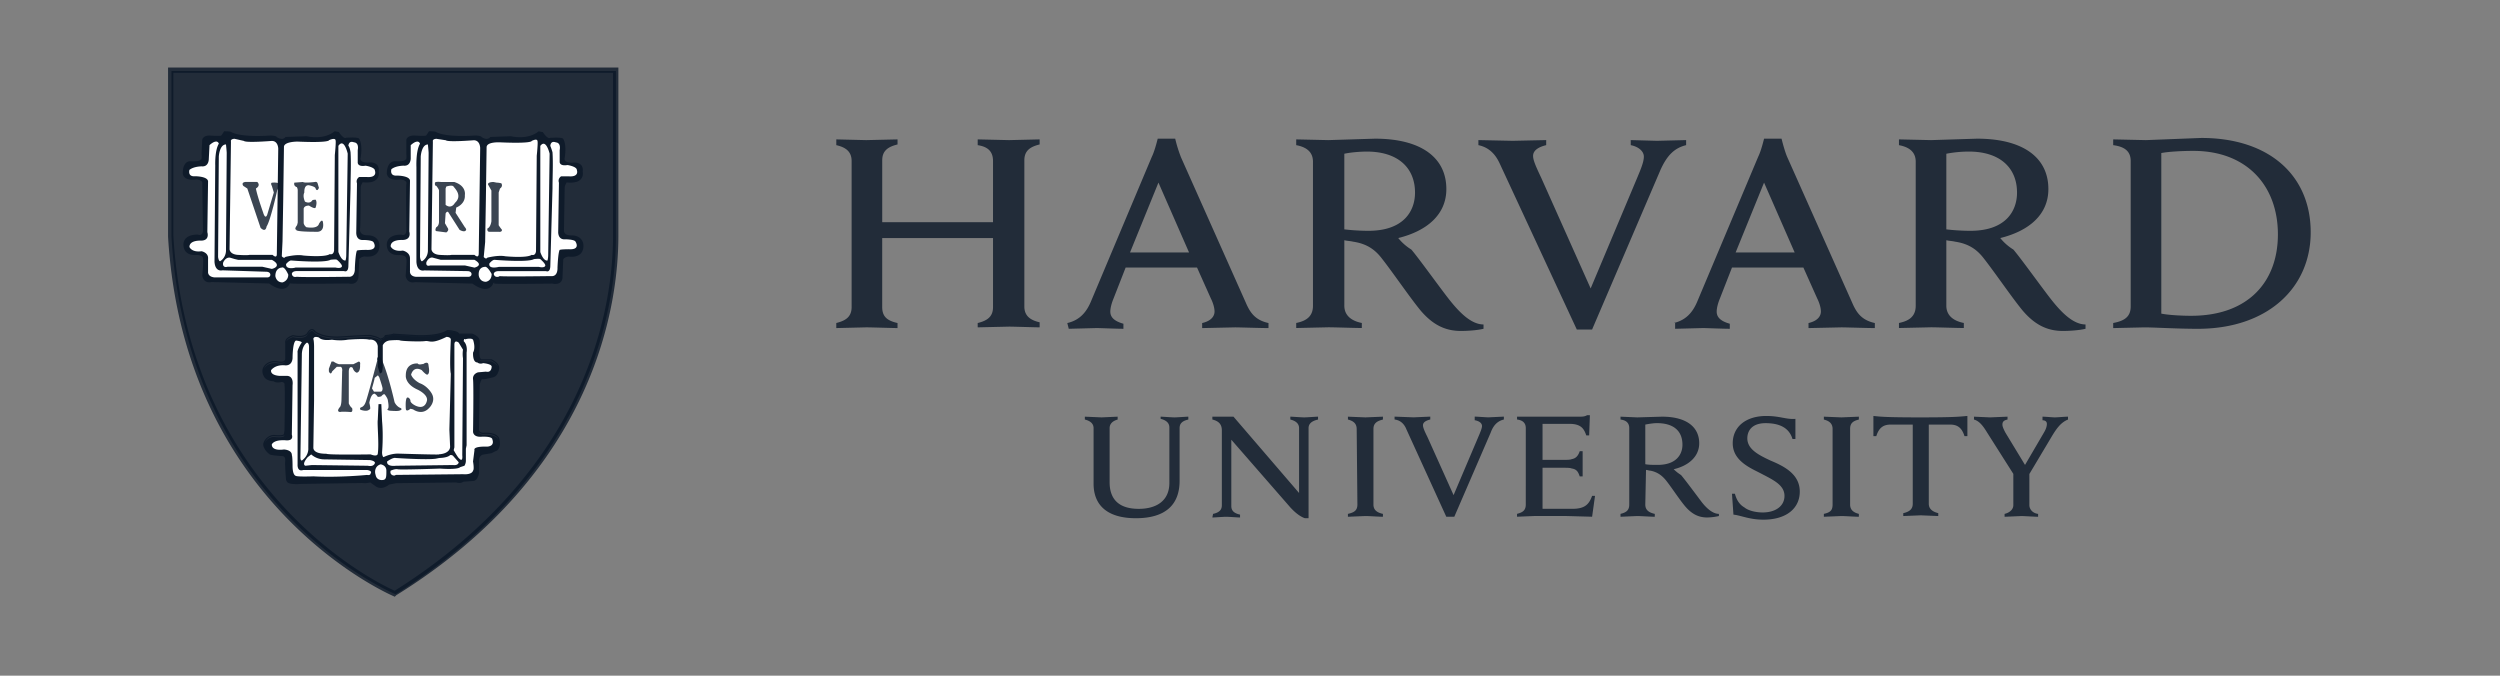 <svg xmlns="http://www.w3.org/2000/svg" xmlns:v="https://vecta.io/nano" width="111" height="30" fill="none"><rect width="100%" height="100%" fill="#808080" stroke="none"/><g fill="#0a1727"><path d="M48.555 19.011c0-.192-.13-.32-.388-.384V18.5l.744.032.712-.032v.128c-.227.064-.356.192-.356.384v2.398c0 .767.421 1.183 1.294 1.183.777 0 1.359-.352 1.359-1.151V18.98c0-.192-.13-.32-.388-.384V18.5c.097 0 .485.032.615.032s.518-.032.615-.032v.128c-.291.064-.388.192-.388.384v2.334c0 1.055-.615 1.663-1.942 1.663-1.23 0-1.877-.544-1.877-1.535v-2.462zm5.307 3.805c.291-.064.388-.192.388-.384v-3.325c0-.288-.162-.416-.421-.48V18.5h.938l2.912 3.389v-2.878c0-.192-.129-.32-.388-.384V18.5c.097 0 .485.032.615.032s.518-.032.615-.032v.128c-.291.064-.421.192-.421.384v3.997h-.162c-.097-.032-.324-.128-.647-.48l-2.621-3.006v2.942c0 .192.097.32.388.384v.128c-.097 0-.485-.032-.615-.032s-.518.032-.615.032l.032-.16zm23.039-.895h.129c.065.256.194.48.421.608.194.16.55.224.809.224.582 0 .971-.288.971-.735 0-.48-.485-.703-1.036-.991-.421-.224-1.262-.544-1.262-1.343 0-.735.582-1.215 1.489-1.215.615 0 .874.16 1.294.128v.895h-.129c-.162-.544-.647-.704-1.197-.704-.615 0-.809.352-.809.672 0 .48.485.735 1.035.991.615.256 1.294.608 1.294 1.375 0 .735-.582 1.247-1.618 1.247-.615 0-1.003-.192-1.327-.224l-.065-.927zm12.523-.831l-1.197-1.887c-.194-.32-.356-.512-.582-.575V18.5l.712.032.777-.032v.128c-.162.032-.227.096-.227.224 0 .096.065.224.13.352l.874 1.439.841-1.439c.097-.16.129-.288.129-.384s-.065-.16-.194-.16v-.16c.129 0 .453.032.55.032s.453-.032.582-.032v.128c-.324.128-.518.416-.712.735l-1.068 1.791m.065-.224v1.503c0 .16.129.352.388.384v.128c-.129 0-.615-.032-.744-.032l-.744.032v-.128c.259-.064.388-.224.388-.384v-1.439M67.355 18.5h2.783c.097 0 .227 0 .324-.064h.129l-.032.895h-.129c-.097-.288-.226-.512-.744-.512h-1.197v1.599h.939c.129 0 .291 0 .356-.032.194-.032.291-.16.356-.352h.129v1.119h-.129c-.065-.192-.129-.32-.356-.352-.065-.032-.227-.032-.356-.032h-.939v1.823h1.327c.582 0 .744-.224.874-.576h.129l-.129.927-1.165-.032h-1.391l-.777.032v-.128c.259-.064.388-.16.388-.416V19.01c0-.224-.129-.352-.388-.384V18.5zm-7.119.544c0-.224-.129-.352-.388-.416V18.5l.777.032.777-.032v.128c-.259.064-.421.16-.421.416V22.4c0 .224.129.352.421.416v.128c-.162 0-.615-.032-.777-.032l-.777.032v-.128c.291-.064.421-.16.421-.416l-.032-3.357zm21.131 0c0-.224-.129-.352-.388-.416V18.5l.777.032.777-.032v.128c-.259.064-.388.16-.388.416V22.4c0 .224.13.352.388.416v.128c-.162 0-.615-.032-.777-.032l-.777.032v-.128c.291-.064.388-.16.388-.416v-3.357zm3.883-.512c-1.521 0-1.78-.032-2.071-.064v.895h.129c.13-.416.356-.512.647-.512h.971v3.517c0 .224-.13.352-.421.416v.128l.777-.032.777.032v-.128c-.259-.064-.421-.192-.421-.416v-3.517h.938c.291 0 .518.096.647.512h.129v-.895c-.356.032-.582.064-2.103.064zM73.051 22.4c0 .224.13.352.421.416v.128c-.162 0-.647-.032-.777-.032l-.744.032v-.128c.259-.064.388-.16.388-.416v-3.389c0-.224-.129-.352-.388-.384V18.5l.744.032 1.1-.032c1.068 0 1.65.448 1.65 1.183 0 .575-.453.991-1.133 1.151a1.89 1.89 0 0 0 .324.256c.194.224.712.927.906 1.183s.485.543.777.543v.096a2.55 2.55 0 0 1-.518.064c-.356 0-.647-.128-.938-.448-.259-.288-.647-.895-.906-1.215-.162-.192-.356-.352-.68-.416-.065 0-.129-.032-.194-.032l-.032 1.535zm0-1.791c.13.032.356.032.55.032.841 0 1.1-.48 1.1-.895 0-.608-.388-.959-1.132-.959-.162 0-.356.032-.518.064v1.759zm-10.614-1.567c-.097-.224-.259-.384-.518-.416v-.128l.841.032.744-.032v.128c-.13.032-.324.096-.324.256 0 .096.065.256.194.512l1.165 2.59 1.1-2.59c.097-.224.162-.384.162-.48 0-.128-.129-.224-.324-.256v-.16c.13 0 .485.032.615.032l.68-.032v.128c-.259.064-.453.224-.583.576l-1.618 3.741h-.356l-1.78-3.901zm4.142-11.799c-.194-.416-.485-.703-.938-.799V6.22l1.521.032 1.489-.032v.224c-.259.064-.582.192-.582.48 0 .192.129.48.356.959l2.2 4.924 2.071-4.924c.162-.384.291-.703.291-.927 0-.256-.259-.448-.582-.512V6.22l1.165.032 1.294-.032v.224c-.518.128-.841.448-1.133 1.087l-3.042 7.099h-.679l-3.43-7.386zm-29.447 7.098c.388-.096.68-.256.68-.703v-6.49c0-.416-.259-.608-.68-.703v-.256l1.327.032 1.392-.032v.224c-.388.096-.68.256-.68.703v2.75h4.919V7.148c0-.448-.259-.639-.68-.703v-.256l1.391.032 1.359-.032v.224c-.388.096-.679.256-.679.703v6.491c0 .416.259.607.679.703v.224c-.194 0-1.133-.032-1.359-.032l-1.391.032v-.192c.388-.096.68-.256.68-.703v-3.07h-4.92v3.07c0 .448.259.607.68.703v.224c-.194 0-1.165-.032-1.392-.032l-1.327.032v-.224zm56.694 0c.518-.096.777-.288.777-.735V7.148c0-.448-.291-.639-.777-.703v-.256l1.456.032 2.459-.096c3.009 0 4.854 1.663 4.854 4.189 0 2.462-1.91 4.285-5.016 4.285-.906 0-1.942-.064-2.362-.064l-1.391.032v-.224zm2.136-.416c.324.064.874.096 1.327.096 2.524 0 3.85-1.503 3.85-3.613 0-2.174-1.391-3.709-3.753-3.709-.485 0-1.1.032-1.424.096v7.13zm-36.274-.352c0 .416.291.672.777.767v.224c-.291 0-1.197-.032-1.489-.032l-1.424.032v-.224c.485-.096.744-.32.744-.767V7.18c0-.384-.226-.639-.744-.735v-.256l1.424.032 2.071-.064c2.039 0 3.171.831 3.171 2.238 0 1.119-.841 1.855-2.136 2.174a2.27 2.27 0 0 0 .582.512c.356.416 1.359 1.823 1.748 2.302s.906 1.023 1.456 1.023v.192c-.259.064-.679.096-1.003.096-.68 0-1.23-.256-1.78-.895-.453-.544-1.262-1.727-1.715-2.302-.291-.384-.647-.671-1.294-.767-.129-.032-.259-.032-.388-.064v2.91zm0-3.389a9.54 9.54 0 0 0 1.068.064c1.586 0 2.071-.895 2.071-1.695 0-1.119-.777-1.823-2.136-1.823-.291 0-.712.032-1.003.096v3.357zm26.729 3.389c0 .416.291.672.777.767v.224c-.291 0-1.197-.032-1.456-.032l-1.424.032v-.224c.485-.096.744-.32.744-.767V7.18c0-.384-.227-.639-.744-.735v-.256l1.424.032 2.039-.064c2.039 0 3.171.831 3.171 2.238 0 1.119-.841 1.855-2.136 2.174a2.27 2.27 0 0 0 .582.512c.356.416 1.359 1.823 1.747 2.302s.906 1.023 1.456 1.023v.192c-.259.064-.68.096-1.003.096-.679 0-1.23-.256-1.78-.895-.453-.544-1.262-1.727-1.715-2.302-.291-.384-.647-.671-1.294-.767-.129-.032-.259-.032-.388-.064v2.91zm0-3.389c.259.032.68.064 1.068.064 1.586 0 2.071-.895 2.071-1.695 0-1.119-.777-1.823-2.136-1.823a5.33 5.33 0 0 0-1.003.096v3.357zM47.39 14.343c.55-.128.841-.48 1.035-.927l2.718-6.459c.129-.256.259-.799.259-.799h.777a6.06 6.06 0 0 0 .259.831l2.88 6.459c.194.448.421.767 1.003.895v.224c-.324 0-1.262-.032-1.489-.032l-1.456.032v-.224c.421-.096.55-.32.55-.512 0-.16-.065-.384-.162-.576l-.615-1.375h-3.171l-.55 1.407c-.065.16-.13.384-.13.544 0 .224.13.416.582.543v.224c-.291 0-1.035-.032-1.197-.032l-1.23.032-.065-.256zm5.404-3.134l-1.359-3.102-1.262 3.102h2.621zm21.518 3.134c.55-.128.841-.48 1.035-.927l2.718-6.459c.13-.256.259-.799.259-.799h.777s.13.544.259.831l2.88 6.459c.194.448.421.767 1.003.895v.224c-.324 0-1.262-.032-1.489-.032l-1.456.032v-.224c.421-.096.55-.32.55-.512 0-.16-.065-.384-.162-.576l-.615-1.375H76.9l-.55 1.407c-.065.16-.129.384-.129.544 0 .224.129.416.582.543v.224c-.291 0-1.035-.032-1.197-.032l-1.23.032v-.256h-.065zm5.371-3.134l-1.359-3.102-1.262 3.102h2.621zM7.615 3.152h19.732v7.366c0 3.366-1.282 10.533-9.782 15.866 0 0-9.242-3.8-9.951-15.866V3.152z" fill-opacity=".8"></path><path d="M13.854 14.609c-.047-.002-.088.021-.121.049a.48.48 0 0 0-.104.135c-.071.099-.222.124-.358.12s-.254-.035-.254-.035l-.007-.002-.008.003c-.196.065-.284.147-.32.218-.018.036-.022.068-.022.091s.002.026.004.032v.725c-.007.04-.026.064-.052.082s-.062.027-.097.03c-.071.007-.139-.007-.139-.007h-.001c-.246-.049-.415.008-.52.079s-.145.151-.146.153c-.105.141-.036.339-.036.339v.001a.4.4 0 0 0 .024.051c.097.257.45.256.45.256.128.095.352.032.352.032.066 0 .104.027.128.061.012.047.006.093.006.093l-.001.006.001.005a.94.94 0 0 1 .009.112l.004.231-.001.646-.012.902c0 .155-.031.245-.031.245l-.001.004v.004c0 .008-.003.012-.011.019a.13.13 0 0 1-.044.02.66.66 0 0 1-.158.015c-.118 0-.237-.015-.237-.015l-.003-.001-.003.001a.53.53 0 0 0-.438.332v.001a.25.25 0 0 0-.006.18c.009.028.022.055.037.08.059.144.218.256.218.256 0 .063.609.095.609.095.037.009.062.035.081.066a.5.5 0 0 1 .021.124c-.005.017-.006.036-.008.063l-.001.111.013.29.028.392.001.001v.001c.003.02.013.038.026.053.033.195.641.132.641.132l2.709-.04.141.008c.064 0 .224-.032.224-.032l.224.158a.39.39 0 0 0 .269.083.4.4 0 0 0 .051-.006c.164-.029.289-.141.289-.141l.32-.063 2.658-.032c.224.063.32-.032.32-.032l.416-.032c.016 0 .031-.001.045-.004.102-.018.154-.099.181-.177l.023-.047c.034-.092.033-.183.033-.183v-.535c.005-.042.015-.075.026-.105.058-.102.14-.119.14-.119l.384-.064.193-.095c.074-.018.113-.069.135-.131.006-.009.012-.017.016-.027a.42.42 0 0 0 .034-.182c0-.123-.033-.237-.033-.237l-.001-.002-.001-.003c-.07-.139-.232-.195-.372-.219s-.263-.016-.263-.016h-.001c-.154.015-.212-.028-.239-.071s-.021-.089-.021-.089v-.002l.032-1.961c.013-.073.034-.132.056-.18s.046-.076.046-.076c.096.032.416-.064.416-.064.184-.018.261-.13.294-.222.052-.104.052-.184.052-.187.017-.124-.07-.227-.157-.296s-.178-.11-.178-.11l-.005-.002h-.45c-.013-.003-.023-.009-.033-.023s-.021-.035-.029-.061c-.015-.051-.022-.12-.024-.188-.004-.136.012-.269.012-.269l.001-.002v-.254c0-.123-.089-.21-.173-.263s-.166-.078-.166-.078l-.004-.001h-.571c-.013-.021-.027-.042-.049-.056a.39.39 0 0 0-.093-.042c-.063-.021-.121-.028-.121-.028-.104-.032-.259-.032-.259-.032h-.008l-.007.004c-.199.136-.549.194-.847.213s-.545.004-.545.004l-1.004-.064-.009.008a.41.41 0 0 1-.056.017l-.118.02-.163.02-.016.001-.006.016c-.028.082-.111.11-.111.11l-.088.03a.73.73 0 0 0-.236-.113l-.171-.043c-.016-.005-.021-.006-.027-.006l-.051-.002-.165.003-.483.023-.692.044c-.397.016-.665-.047-.834-.113s-.235-.132-.235-.132c-.042-.057-.089-.085-.135-.086zm-.002.052c.028.001.06.017.098.068v.001l.001.002a.81.81 0 0 0 .253.144c.176.069.451.133.855.117h.002l.692-.044.482-.023.163-.003.046.002.011.002.008.002a1.97 1.97 0 0 0 .17.043c.091.027.194.069.233.108l.011.011.111-.036s.068-.04.114-.108c-.036.086-.123.115-.123.115l-.096.064c-.096-.095-.416-.158-.416-.158-.032-.032-1.409.063-1.409.063-.8.032-1.089-.253-1.089-.253-.16-.222-.32.095-.32.095-.16.222-.64.095-.64.095-.177.058-.257.13-.293.19.002-.011.006-.023.013-.037.028-.055.103-.129.286-.19.01.003.117.031.255.035.144.004.313-.019.402-.142l.001-.001.001-.002s.039-.076.093-.123c.027-.023.056-.037.084-.036zm6.018.048a1 1 0 0 1 .241.03h.002l.002.001a.73.73 0 0 0 .112.027c.029.01.058.021.081.036-.068-.039-.189-.057-.189-.057-.096-.032-.256-.031-.256-.031-.416.285-1.409.222-1.409.222l-.992-.064c-.032.031-.341.062-.348.063.009-.007.082-.014.165-.025l.121-.02.047-.012c.007-.002.013-.007.019-.01l.988.063s.25.016.552-.004.648-.072.866-.217zm.502.158h.575a1.07 1.07 0 0 1 .101.045c-.054-.027-.096-.04-.096-.04h-.577zm.687.051c.014.007.025.011.039.02-.006-.002-.023-.012-.039-.02zm.228 1.027c.004.006.006.012.011.018.016.021.038.038.066.043h.003.444a.85.85 0 0 1 .163.101c.055.044.104.1.126.161a.66.66 0 0 0-.228-.197l-.055-.028h-.448c-.039-.008-.065-.046-.081-.099zm-8.613.096c-.081.151-.305.098-.305.098-.48-.095-.64.222-.64.222l-.011.018c.007-.023.017-.046.033-.066l.002-.004s.037-.073.131-.137.246-.117.48-.071a.55.55 0 0 0 .156.008c.041-.004.084-.014.121-.038.012-.008.023-.018.033-.03zm8.572 3.133c.039.058.123.108.285.092 0 0 .118-.008.25.015s.274.077.332.191c0 .001.004.017.005.022-.15-.219-.589-.191-.589-.191-.209.021-.267-.066-.283-.129zm-8.617.149c-.003.028-.011.041-.024.051a.16.16 0 0 1-.054.024c-.135.036-.405 0-.405 0a.49.49 0 0 0-.391.261s.089-.268.393-.299c.005.001.119.015.238.015a.7.7 0 0 0 .171-.017c.025-.006.047-.015.064-.029zM14.86 5.826l-.009.008c-.5.401-1.226.216-1.226.216l-.003-.001h-.003l-.932.032-.01.002-.006.007c-.073.086-.162.085-.241.063s-.135-.064-.138-.066c-.014-.021-.037-.033-.063-.041a.47.47 0 0 0-.092-.02c-.062-.008-.12-.009-.12-.009h-.001-.001c-.703.047-1.141.008-1.402-.043-.131-.025-.217-.054-.27-.075s-.072-.035-.072-.035l.003.003c-.01-.01-.02-.014-.032-.017l-.041-.009a1.09 1.09 0 0 0-.1-.009l-.134-.004h-.016l-.008.014a1.69 1.69 0 0 1-.121.179c-.004.001-.012.004-.028.006l-.068.004a2.83 2.83 0 0 1-.183-.001l-.247-.012h-.001-.001c-.134 0-.214.043-.259.087s-.055.092-.055.092v.002l-.032.605v.002c.016.188-.003.264-.016.284l-.029-.006-.015.022c-.008.012-.04.029-.086.039a.93.93 0 0 1-.157.017c-.11.004-.213-.004-.213-.004l-.003-.001-.002.001c-.087.009-.152.051-.198.107a.48.48 0 0 0-.089.193c-.033.135-.024.265-.024.265v.003c.017.086.067.146.129.185a.5.5 0 0 0 .206.065c.137.016.258-.007.265-.008h.001c.17.016.232.068.255.109s.01.078.01.078l-.001.004v.004l.016 1.092.016.993c-.008.068-.026.11-.048.137s-.046.038-.071.043c-.05.01-.101-.01-.101-.01l-.005-.003h-.005c-.358 0-.523.124-.592.251s-.043.252-.043.253c.018.23.164.336.302.377s.271.025.271.025l-.003.001c.171 0 .242.045.271.084s.023.075.023.075l-.001.008.004.008c-.001-.002.004.016.005.04l.001.093-.012.257-.028.355v.003l.001.004c.033.182.14.256.236.278.089.02.162-.001.173-.004h.001l2.556.064c.365.263.601.27.742.198.135-.069.171-.192.175-.206l.044.007a1.5 1.5 0 0 0 .166.009l.31.004.857-.001.833-.007.398-.004h.002c.105.023.187.018.25-.006s.108-.068.136-.113c.056-.09.056-.189.056-.19v-.001l.032-.754c.013-.05.068-.086.124-.108s.104-.029.108-.029c.355.046.53-.077.606-.216s.059-.286.059-.287v-.001a.43.43 0 0 0-.285-.394c-.13-.05-.255-.041-.255-.041l.002-.001c-.17 0-.248-.058-.287-.115s-.039-.111-.039-.111v-.001a4.18 4.18 0 0 0 .019-.376l.009-.644.004-.878c0-.039.022-.101.046-.151l.041-.077c.197.02.348.008.453-.029s.178-.102.217-.169c.077-.131.043-.269.042-.273.015-.119-.003-.209-.046-.271s-.107-.1-.171-.119c-.124-.037-.248-.014-.256-.013-.219 0-.294-.06-.321-.112s-.007-.106-.007-.106L16.014 7v-.003c.049-.303.033-.512.004-.646s-.073-.195-.073-.195l-.002-.004-.004-.003c-.033-.022-.08-.03-.137-.036a1.85 1.85 0 0 0-.186-.008l-.238.008h-.008l-.006.004c-.023.017-.048.015-.082-.002s-.073-.05-.108-.086c-.07-.073-.125-.158-.125-.158l-.006-.009-.184-.036zm9.062 0l-.009.008c-.5.401-1.226.216-1.226.216l-.003-.001h-.004l-.9.032-.01.002-.006.007c-.073.086-.162.085-.241.063a.47.47 0 0 1-.137-.066c-.014-.021-.038-.033-.063-.042a.47.47 0 0 0-.092-.02c-.062-.008-.119-.009-.119-.009h-.001-.001c-.703.047-1.141.008-1.402-.043a1.48 1.48 0 0 1-.27-.075c-.053-.022-.072-.035-.072-.035l.003.003c-.01-.01-.021-.014-.033-.017a.3.3 0 0 0-.04-.009c-.03-.005-.066-.007-.101-.009l-.133-.004h-.016l-.008.014a1.91 1.91 0 0 1-.121.18.26.26 0 0 1-.028.005l-.067.004a2.83 2.83 0 0 1-.183-.001l-.248-.012h-.001-.001c-.149 0-.237.042-.286.086s-.061.093-.061.093v.64c.016.172-.004.24-.016.256l-.029-.009-.015.022c-.008.012-.04.029-.086.039s-.103.015-.158.017c-.11.004-.213-.004-.213-.004l-.002-.001-.003.001a.32.32 0 0 0-.216.106.48.48 0 0 0-.099.194c-.037.136-.029.266-.029.266v.001l.001.002c.017.086.067.146.129.185s.135.057.206.066c.137.016.258-.007.265-.008h.001c.171.016.232.068.255.109s.011.078.011.078v.001.001c-.006.024-.008.065-.01.131l-.004.255.001.713.012.993c-.008.068-.027.11-.048.137s-.046.038-.071.043c-.05.01-.1-.01-.1-.01l-.005-.002h-.006c-.358 0-.523.123-.592.251s-.043.252-.043.253c.018.23.164.336.302.377s.271.025.271.025l-.003.001c.155 0 .225.044.26.085s.034.079.034.079v.006l.003.006c-.001-.002.004.016.005.04v.093l-.013.257-.027.355v.003.004c.034.182.141.256.236.278.089.02.162 0 .173-.003h.001l2.556.064c.365.263.6.27.741.198s.18-.201.184-.213h.001c.011-.022.036-.032.048-.032l-.016.041.035.005c.029.005.084.007.166.009l.31.004.857-.001.832-.007.4-.004a.48.48 0 0 0 .263-.007c.066-.024.109-.068.136-.114.053-.091.043-.193.043-.193v.004l.032-.755c.013-.05.067-.086.123-.108s.105-.028.108-.028c.355.046.53-.078.606-.216s.059-.286.059-.287v-.001a.43.43 0 0 0-.285-.394c-.13-.05-.256-.041-.256-.041h.003c-.186 0-.263-.059-.298-.114s-.028-.109-.028-.109v-.003l.032-1.898v-.001c0-.039.022-.101.046-.151l.041-.077a1.09 1.09 0 0 0 .454-.029c.106-.037.178-.102.217-.169.077-.131.043-.269.042-.273.015-.119-.004-.209-.046-.271s-.107-.1-.171-.119c-.125-.037-.249-.014-.256-.013-.219 0-.294-.06-.32-.112s-.007-.106-.007-.106l.001-.005c.048-.303.033-.512.004-.646s-.073-.195-.073-.195l-.003-.004-.004-.003c-.033-.022-.08-.03-.137-.036a1.85 1.85 0 0 0-.186-.008l-.238.008h-.008l-.006.004c-.023.017-.047.015-.081-.002a.43.43 0 0 1-.108-.086c-.07-.073-.124-.158-.124-.158l-.006-.009-.184-.036zm-6.395 20.67l-.068-.033c-.068-.033-9.288-3.971-9.997-15.953V3h19.994v7.476c0 2.937-.946 10.413-9.862 15.953l-.067.067zM7.698 3.233v7.242c.675 11.347 9.052 15.419 9.828 15.753 8.748-5.507 9.693-12.849 9.693-15.753V3.233H7.698z" fill-opacity=".8"></path></g><path d="M10.414 6.162s-.191 0-.159.126l-.063 4.775s0 .22.35.252c0 0 .445.031.54 0H12.1s.191.188.191-.032l.063-4.68s0-.346-.286-.346c0 0-1.144.094-1.239 0l-.413-.094zm4.413.007c-.042-.004-.109.008-.217.055 0 0 .032.126-1.398.063-.032 0-.572 0-.604.22l-.032 2.325-.032 1.885-.032.66s.095.126.159.031c0 0 .477-.125.795-.063 0 0 .954.094 1.177-.063 0 0 .159.063.191-.157l.032-4.241s.063-.597.032-.66c0 0 0-.049-.07-.055zm-5.241.117c-.062.002-.153.04-.284.158l-.032.628s0 .346-.318.314c0 0-.35 0-.541.157 0 0-.095.314.255.282 0 0 .541 0 .572.22l-.032 2.262s.128.377-.286.377c0 0-.509-.032-.509.282 0 0 .096.252.541.189 0 0 .318.063.286.345v.565s-.032.22.286.252h2.353s.127 0 .127-.126c0 0 0-.126-.191-.126l-1.939-.063s-.318.095-.35-.377l.032-4.211.001-.061c-.005-.157-.005-.703.159-.974 0 0-.025-.098-.129-.095zm6.02.012c-.136.012-.137.178-.137.178.064.063.095.283.095.283.032.503 0 1.068 0 1.602l-.095 3.424c0 .346-.191.251-.191.251H13.18c-.223 0-.222.126-.222.126.032.188.222.126.222.126.191.031 2.289 0 2.289 0 .318.031.286-.377.286-.377.032-.723.095-.785.095-.785.064-.031.413-.031.413-.031.572.031.318-.345.318-.345-.064-.094-.445-.095-.445-.095-.35.031-.318-.345-.318-.345l.032-2.168c-.064-.188.096-.282.096-.282h.35c.477.031.35-.283.35-.283 0-.157-.413-.22-.413-.22-.382.063-.35-.157-.35-.157v-.534c.064-.346-.159-.345-.159-.345-.048-.018-.086-.024-.117-.021zm-.449.07c-.04.005-.085.037-.133.108v4.712s.127.408.318.377c0 0 .032-.094.032-.251l.064-4.493s-.105-.477-.281-.453zm-5.124.045c-.286 0-.318.534-.318.534l-.032 4.461c.032.22.096.188.096.188.286-.189.255-.503.255-.503l.032-4.304c0-.063-.032-.377-.032-.377zm.132 5.025c-.014.001-.029.003-.045.007-.064.018-.142.072-.208.202l-.001.003v.002s-.019.059-.004.116c.007.029.026.059.06.075s.076.016.132.001h1.552l.417.095.006-.001s.03-.007.066-.02a.32.32 0 0 0 .114-.066c.016-.016.03-.036.036-.06s.003-.051-.01-.078c-.025-.053-.085-.108-.199-.172l-.006-.004h-1.498l-.148-.034-.193-.057-.001-.001h-.001s-.027-.011-.068-.009zm4.723.083c-.089-.004-.214.013-.214.013-.254.157-1.748.031-1.748.031-.095 0-.223.157-.223.157-.032.283.445.157.414.157h1.78c.286.063.286-.063.286-.063 0-.094-.222-.283-.222-.283a.2.2 0 0 0-.072-.013zm-2.352.352c-.008.001-.016.003-.024.007 0 0-.286 0-.286.377 0 0 .032.282.318.282 0 0 .255-.063.255-.345 0 0-.14-.331-.262-.321zm6.843-5.71s-.191 0-.159.126l-.063 4.775s0 .22.35.252c0 0 .445.031.541 0h1.017s.191.188.191-.063l.064-4.681s0-.345-.286-.345c0 0-1.145.094-1.24 0l-.413-.063zm4.401.039c-.038.002-.093.016-.172.055 0 0 .032.126-1.399.063-.032 0-.604-.032-.604.22l-.032 2.325-.032 1.885-.063.66s.095.126.159.031c0 0 .477-.125.795-.063 0 0 .954.095 1.176-.063 0 0 .159.063.191-.157l.032-4.241s.064-.597.032-.66c0 0 0-.059-.082-.055zm-5.26.086c-.062.002-.153.04-.284.158v.596s0 .346-.318.314c0 0-.35 0-.54.157 0 0-.096.314.254.283 0 0 .541 0 .572.22l-.032 2.262s.127.377-.318.377c0 0-.509-.031-.509.283 0 0 .095.251.54.188 0 0 .318.063.318.346v.565s-.031.22.255.252h2.352s.127 0 .127-.126c0 0 0-.126-.191-.126l-1.908-.031s-.318.095-.349-.377V7.355v.063s-.032-.723.159-1.037c0 0-.025-.098-.129-.095zm6.052.012c-.136.012-.137.178-.137.178a2.88 2.88 0 0 1 .096.283c.032.503 0 1.068 0 1.602l-.096 3.424c0 .346-.191.251-.191.251h-2.098c-.223 0-.223.126-.223.126.032.188.255.126.255.095.191.031 2.289 0 2.289 0 .318.031.286-.377.286-.377.032-.723.096-.785.096-.785.064-.031.413-.031.413-.031.541.031.286-.345.286-.345-.064-.094-.445-.095-.445-.095-.35.031-.318-.345-.318-.345l.032-2.168c-.064-.188.095-.283.095-.283h.35c.477.031.35-.282.35-.282 0-.157-.413-.22-.413-.22-.382.063-.35-.157-.35-.157v-.502c.064-.346-.159-.345-.159-.345-.048-.018-.086-.024-.118-.021zm-.449.082c-.041.003-.085.032-.133.096v4.712s.127.408.318.377c0 0 .032-.094.032-.251l.063-4.493s-.105-.456-.281-.442zm-5.124.033c-.286 0-.318.534-.318.534l-.032 4.461c.032.22.095.188.095.188.286-.189.255-.503.255-.503l.032-4.304c0-.063-.032-.377-.032-.377zm.182 5.02c-.055-.002-.158.023-.245.196 0 0-.064.22.159.157h1.557l.414.094s.445-.094 0-.346h-1.494l-.35-.095s-.015-.006-.041-.007zm4.691.056c-.081.002-.168.014-.168.014-.254.157-1.749.031-1.749.031-.095 0-.223.157-.223.157-.064.283.414.157.414.157h1.78c.286.063.286-.063.286-.063 0-.094-.223-.283-.223-.283-.024-.012-.07-.015-.118-.014zm-2.337.353c-.008.001-.016.003-.024.007 0 0-.286 0-.255.377 0 0 .032.283.318.283 0 0 .255-.031.255-.345 0 0-.168-.331-.294-.321zm-4.729 6.101l-.032.691c-.032.188.064 1.068 0 1.508 0 0 0 .157-.318.031 0 0-1.939.031-1.971-.031 0 0-.54.031-.572-.251l.032-2.105V16.56v-1.162s0-.251-.032-.346c0 0 0-.157.254-.063 0 0 .095.157.572.094 0 0 .35.063.699 0 0 0 .763-.063.954 0 0 0 .318-.063.381.283v.911l.095.314.095-.063.032-.22v-.974s.064-.189.318-.22c0 0 .381-.031.445 0s.89.063 1.113.031.254.157.954-.188c0 0 .191 0 .191.126 0 0-.064 1.257 0 1.508l-.064 2.482.032.754s.032.314-.509.345c0 0 .318.032-1.749-.031 0 0-.318-.031-.699.157 0 0-.064-.031-.064-.22 0 0 .064-.691 0-1.382l-.032-.754h-.127zm3.338 2.042s.191.346.254.377c0 0 .159.189.127-.157l.032-4.304s-.032-.157 0-.377l-.191-.314s-.191-.157-.191.094v4.555l-.032.126zm-6.327.189a.87.87 0 0 0 .572.22l2.035.031s.223.031.223.126c0 0-.032.188-.318.126l-2.48-.031-.286.031s-.191-.031.095-.377l.159-.126zm-.445-4.932s-.191.314-.159.408v4.964s-.032.346.254.251h2.829s.254.031.159.157c0 0 0 .094-.159.063 0 0-1.24.126-2.384.063 0 0-.763.031-.795-.031 0 0-.127-.031-.127-.44 0 0 0-.408-.032-.471 0 0 .032-.22-.35-.251 0 0-.54.094-.54-.22 0 0 .064-.22.604-.189 0 0 .382.063.286-.251l.032-2.199s.064-.377-.223-.408h-.318s-.445 0-.413-.251c0 0 .159-.251.604-.22 0 0 .318.063.35-.314 0 0 0-.754.159-.785-.032 0 .35.032.223.126zm.254-.031s.095 0 .095.188l-.032 4.492s.032.283-.223.503c0 0-.127.157-.127-.094l.064-4.587s0-.345.223-.503zm3.561 5.278s.254-.189.381-.157c0 0 1.367.094 1.78.032l.159-.032s.35 0 .477-.126c0 0 .095-.031.159.063l.223.251s0 .157-.254.126l-2.543.031c.032 0-.413.063-.381-.188zm.159.408s.191-.094.318-.063 1.876-.031 1.876-.031.763.063.89-.063l.191-.063s.064-.094.064-.22v-.534l.032-.157v-4.115s.064-.314-.127-.503c0 0 0-.126.064-.094s.032 0 .032 0 .254-.063.318.031c0 0 .127.345 0 .565 0 0-.032.44.191.44 0 0 .095.094.254.031 0 0 .381.031.381.157 0 0 0 .283-.254.22l-.35.031s-.254.063-.223.314c.032.283 0 2.325 0 2.325s0 .251.381.22c0 0 .477-.031.477.126 0 0 .127.283-.223.314 0 0-.636-.031-.572.157l-.064.503s.064.346 0 .408c0 0-.032.188-.445.157l-2.989.031c-.032.063-.286.031-.223-.189zm-.445-.283s.254.031.254.283 0 .377-.127.408c-.159.031-.318-.031-.35-.22-.064-.188 0-.408.223-.471z" fill="#fff"></path><path d="M12.424 8.196l-.118.262s-.294 1.338-.471 1.6c0 0-.029.291-.265.058l-.589-1.746-.177-.116s-.118-.145.088-.175h.53s.177.145-.059.291c0 0 .029.233.324 1.077 0 0 .088.32.177.087l.294-.989-.088-.291s-.088-.145.029-.145c0 0 .294-.029.324.087zm.795.233v1.455l-.03.116s-.147.175-.029.204c0 0-.118.087.883.087 0 0 .383.058.294-.436 0 0-.029-.175-.177.087 0 0-.03.233-.559.146 0 0-.118-.087-.118-.204v-.611s0-.145.236-.145c0 0 .265.175.294.087 0 0 .088-.233 0-.349 0 0-.118 0-.147.029 0 0-.088.175-.324.058 0 0-.118-.233-.029-.407 0 0-.03-.349.206-.32 0 0 .294.058.294.145 0 0 .059.175.147-.029l-.059-.204s-.029-.087-.118-.058c0 0-.471.058-.53 0l-.383.029s-.059.145.118.204c0 .029.029.058.029.116zm8.451-.233c-.029-.116.236-.116.236-.116l.147.029c.088 0 .206.029.206.029.088.145-.059.233-.059.233l-.059.175V10a1.98 1.98 0 0 0 .147.204c0 .116-.147.087-.147.087h-.412c-.118 0-.088-.146-.088-.146.147-.058.177-.32.177-.32V8.458l-.147-.262zm-1.885 1.28l-.029.436.118.204c.088.116-.059.204-.059.204l-.442-.058c-.088-.029 0-.175 0-.175.118-.058.118-.233.118-.233V8.458c0-.058-.118-.204-.118-.204-.088 0-.059-.145-.059-.145.029-.058.265-.029.265-.029h.589c.559.175.471.582.471.582.029.407-.383.553-.383.553l-.029.233.412.64c.059.058.059.116.059.116-.059.146-.294 0-.294 0l-.501-.786c-.059-.058-.118.058-.118.058zm0-1.106v.727c.265.204.412-.087.412-.087.353-.32 0-.64-.059-.727s-.324 0-.324 0l-.029.087zm-4.299 8.147v1.164.233s.059.145.147.204c0 0 .059.204-.088.175 0 0-.353-.029-.442 0 0 0-.206 0 0-.233 0 0 .059-.087.059-.349l.029-1.222s.029-.146-.059-.204h-.177l-.206.204s-.059.204-.147 0v-.116l.118-.32h.088a.79.79 0 0 0 .236.116h.648l.236-.116s.088 0 .059.146c0 0 .03.32-.147.349 0 0-.118-.029-.177-.204 0-.029-.177-.145-.177.175zm3.062-.378s-.53-.058-.53.524c0 0-.059.378.53.64 0 0 .442.204.412.466 0 0-.059.466-.53.233 0 0-.236-.116-.206-.233 0 0-.059-.145-.147-.116 0 0-.088.029-.059.495 0 0 0 .175.206 0l.118.029s.383.291.707-.058c0 0 .353-.32.088-.698 0 0-.177-.291-.501-.407 0 0-.295-.145-.383-.378 0 0 .088-.407.471-.204 0 0 .147.175.236.204 0 0 .118 0 .088-.262l-.029-.204s-.029-.146-.236 0c0-.029-.177.058-.235-.029zm-1.678-.291c.088.058.118.204.118.204.294.727.53 1.804.53 1.804a.55.55 0 0 0 .206.233c.236.087 0 .146 0 .146-.088.029-.412 0-.412 0-.177-.029-.088-.087-.088-.087.059-.058 0-.349 0-.349 0-.116-.147-.291-.147-.291-.059-.029-.147.087-.147.087s-.147.058-.177 0-.118-.116-.118-.116c-.177 0-.236.407-.236.407.088.349 0 .291 0 .291-.088.116-.353.029-.353.029-.118-.029-.03-.116-.03-.116.147-.029.206-.204.206-.204.059-.087.53-1.891.53-1.891-.029-.029 0-.204.118-.146zm-.236.931c0 .058-.118.466-.118.466l.088.145h.294c.059 0 .088-.058.088-.145 0-.058-.147-.495-.147-.495l-.059-.087-.147.116z" fill="#0a1727" fill-opacity=".8"></path></svg>